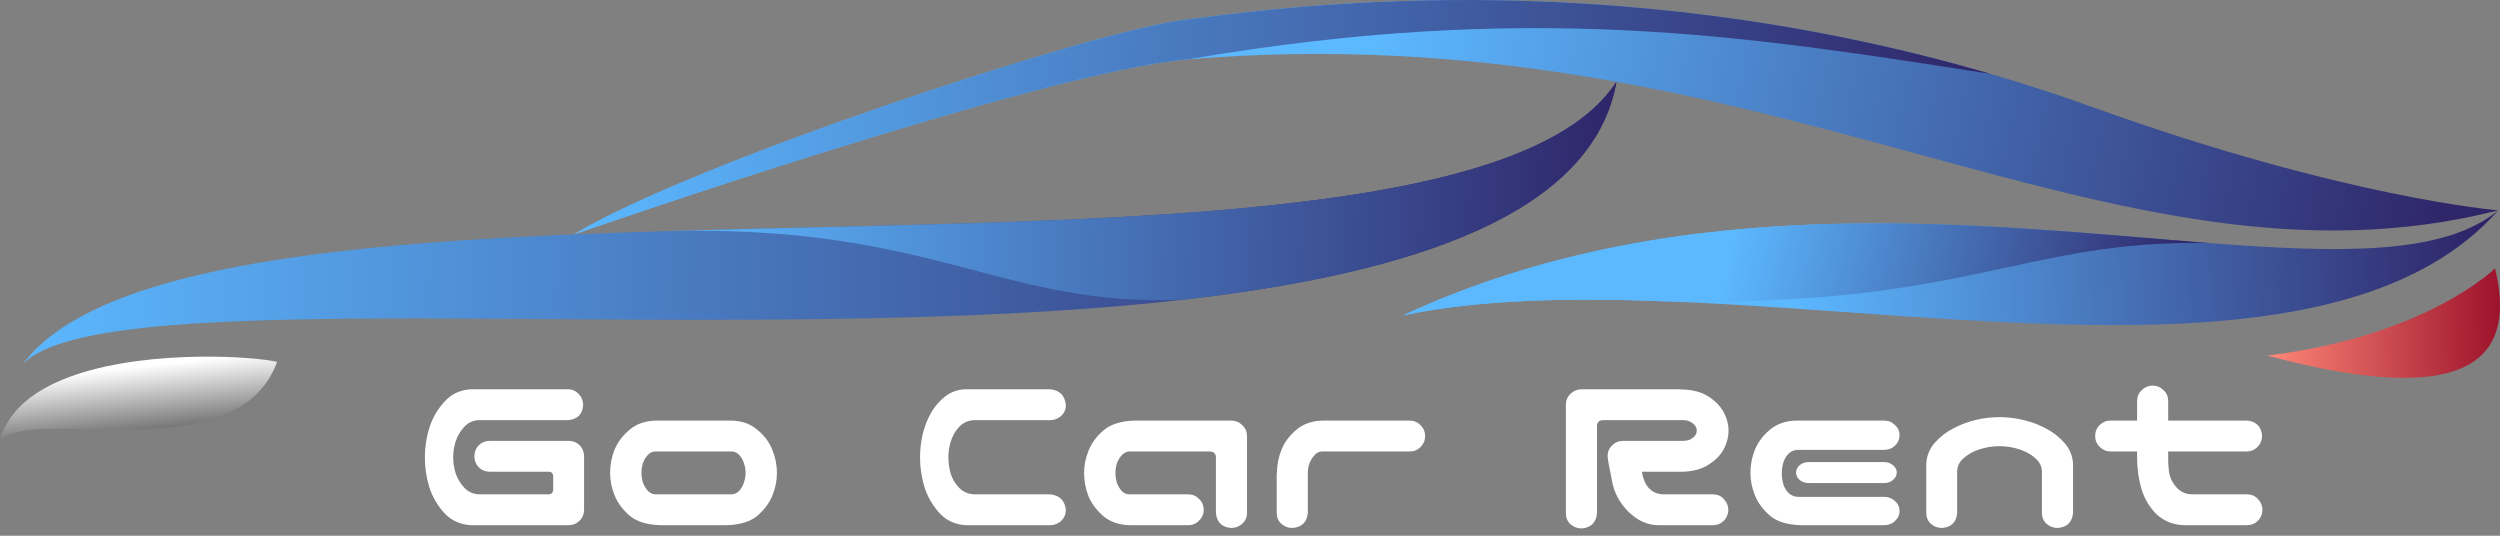 <svg width="140" height="30" viewBox="0 0 140 30" fill="none" xmlns="http://www.w3.org/2000/svg">
<rect x="0" y="0" width="140" height="30" fill="#808080" stroke="none"/>
<path d="M90.521 4.579C89.218 11.966 79.204 15.299 66.31 16.777C41.318 19.642 5.5 15.527 1.224 20.456C5.501 14.608 20.652 13.44 37.354 12.941L37.428 12.943C59.944 12.258 85.255 12.766 90.521 4.579Z" fill="url(#paint0_linear_20_19)"/>
<path d="M139.905 11.779C118.131 17.308 99.23 0.598 66.523 3.323C58.307 4.008 32.149 13.127 32.149 13.127C38.574 9.194 61.118 1.734 66.411 1.095C71.168 0.521 89.572 -2.263 111.477 4.141C111.483 4.141 111.483 4.141 111.488 4.141C113.386 4.699 115.309 5.321 117.253 6.022C131.317 11.088 139.905 11.779 139.905 11.779Z" fill="url(#paint1_linear_20_19)"/>
<path d="M139.905 11.779C131.372 21.403 110.779 17.555 93.405 16.879C87.991 16.664 82.893 16.756 78.568 17.661C94.226 10.397 111.18 12.64 123.664 13.607H123.669C131.033 14.175 136.84 14.308 139.905 11.779Z" fill="url(#paint2_linear_20_19)"/>
<path d="M15.52 20.265C14.122 24.101 9.232 24.108 5.259 24.032C2.822 23.987 0.726 23.912 0 24.676C0.958 20.99 6.768 20.047 11.072 19.976C13.132 19.943 14.848 20.107 15.52 20.265Z" fill="url(#paint3_linear_20_19)"/>
<path d="M90.521 4.579C89.218 11.966 79.204 15.299 66.31 16.777C56.174 17.248 52.32 12.579 37.428 12.942C59.944 12.258 85.255 12.766 90.521 4.579Z" fill="url(#paint4_linear_20_19)"/>
<path d="M111.477 4.14C97.646 1.975 85.607 0.059 66.523 3.322C58.307 4.008 32.149 13.126 32.149 13.126C38.574 9.194 61.118 1.733 66.411 1.095C71.168 0.521 89.572 -2.263 111.477 4.14Z" fill="url(#paint5_linear_20_19)"/>
<path d="M123.664 13.608C113.28 13.419 110.225 17.18 93.405 16.874C93.405 16.874 93.405 16.874 93.405 16.879C87.991 16.664 82.893 16.756 78.568 17.661C94.226 10.397 111.18 12.641 123.664 13.608Z" fill="url(#paint6_linear_20_19)"/>
<path d="M126.966 19.912C135.906 18.823 139.721 15.026 139.721 15.026C140.817 19.544 139.103 23.167 126.966 19.912Z" fill="url(#paint7_linear_20_19)"/>
<path d="M120.529 21.592C120.77 21.592 120.976 21.674 121.148 21.837C121.32 21.992 121.411 22.19 121.419 22.431V23.553H125.806C126.047 23.553 126.254 23.635 126.426 23.798C126.589 23.97 126.671 24.177 126.671 24.418C126.671 24.659 126.585 24.865 126.413 25.037C126.25 25.201 126.047 25.282 125.806 25.282H121.419V25.54C121.411 25.893 121.432 26.22 121.484 26.521C121.544 26.814 121.682 27.076 121.897 27.308C122.112 27.54 122.383 27.665 122.71 27.682H125.858C126.099 27.691 126.297 27.781 126.452 27.953C126.615 28.125 126.697 28.332 126.697 28.573C126.688 28.805 126.602 29.003 126.439 29.166C126.284 29.321 126.09 29.403 125.858 29.411H122.271C121.669 29.377 121.17 29.175 120.774 28.805C120.387 28.426 120.107 27.966 119.935 27.424C119.772 26.882 119.686 26.306 119.677 25.695V25.282H118.193C117.953 25.282 117.75 25.196 117.587 25.024C117.415 24.861 117.329 24.659 117.329 24.418C117.329 24.177 117.411 23.975 117.574 23.811C117.746 23.639 117.953 23.553 118.193 23.553H119.677V22.431C119.686 22.198 119.772 22.005 119.935 21.85C120.099 21.686 120.297 21.601 120.529 21.592Z" fill="white"/>
<path d="M111.974 23.36C112.421 23.36 112.86 23.411 113.29 23.515C113.729 23.618 114.146 23.773 114.542 23.979C114.938 24.177 115.286 24.444 115.587 24.779C115.897 25.115 116.064 25.515 116.09 25.979V26.521V28.728C116.039 29.244 115.755 29.523 115.239 29.566C114.998 29.566 114.787 29.489 114.606 29.334C114.434 29.171 114.348 28.968 114.348 28.728V28.16V26.379C114.331 26.113 114.228 25.893 114.039 25.721C113.858 25.54 113.651 25.398 113.419 25.295C113.196 25.192 112.959 25.115 112.71 25.063C112.469 25.011 112.223 24.986 111.974 24.986C111.725 24.986 111.475 25.011 111.226 25.063C110.985 25.115 110.748 25.192 110.516 25.295C110.292 25.398 110.086 25.54 109.897 25.721C109.716 25.893 109.617 26.113 109.6 26.379V28.16V28.728C109.557 29.244 109.277 29.523 108.761 29.566C108.52 29.566 108.309 29.489 108.129 29.334C107.957 29.171 107.871 28.968 107.871 28.728V26.521V25.979C107.897 25.515 108.06 25.115 108.361 24.779C108.662 24.444 109.011 24.177 109.406 23.979C109.802 23.773 110.215 23.618 110.645 23.515C111.084 23.411 111.527 23.36 111.974 23.36Z" fill="white"/>
<path d="M100.838 29.411C100.081 29.386 99.509 29.209 99.122 28.882C98.735 28.547 98.456 28.173 98.284 27.76C98.111 27.338 98.025 26.912 98.025 26.482C98.025 26.035 98.107 25.605 98.271 25.192C98.443 24.77 98.722 24.396 99.109 24.069C99.505 23.734 100.004 23.562 100.606 23.553H105.509C105.75 23.553 105.952 23.635 106.116 23.798C106.288 23.953 106.374 24.142 106.374 24.366C106.374 24.598 106.288 24.796 106.116 24.96C105.952 25.114 105.75 25.192 105.509 25.192H100.684C100.494 25.192 100.327 25.256 100.18 25.386C100.043 25.515 99.939 25.682 99.871 25.889C99.81 26.095 99.78 26.297 99.78 26.495C99.78 26.71 99.81 26.921 99.871 27.128C99.939 27.334 100.043 27.502 100.18 27.631C100.327 27.751 100.494 27.816 100.684 27.824H105.509C105.75 27.824 105.952 27.902 106.116 28.056C106.288 28.211 106.374 28.396 106.374 28.611C106.374 28.835 106.288 29.024 106.116 29.179C105.952 29.334 105.75 29.411 105.509 29.411H100.838ZM106.219 26.456C106.219 26.62 106.146 26.762 106 26.882C105.871 26.994 105.707 27.05 105.509 27.05H101.29C101.092 27.05 100.924 26.994 100.787 26.882C100.649 26.762 100.58 26.62 100.58 26.456C100.58 26.302 100.649 26.164 100.787 26.044C100.924 25.932 101.092 25.876 101.29 25.876H105.509C105.707 25.876 105.875 25.936 106.013 26.056C106.15 26.168 106.219 26.302 106.219 26.456Z" fill="white"/>
<path d="M89.432 28.753C89.38 29.269 89.096 29.549 88.58 29.592C88.339 29.592 88.129 29.515 87.948 29.36C87.776 29.196 87.69 28.994 87.69 28.753V22.637C87.698 22.396 87.789 22.198 87.961 22.044C88.133 21.88 88.339 21.798 88.58 21.798H89.212H90.799H93.987C94.038 21.798 94.09 21.803 94.141 21.811H94.219C94.821 21.828 95.316 21.966 95.703 22.224C96.09 22.482 96.37 22.779 96.541 23.114C96.714 23.441 96.8 23.773 96.8 24.108C96.8 24.452 96.714 24.792 96.541 25.127C96.378 25.454 96.099 25.747 95.703 26.005C95.316 26.263 94.821 26.401 94.219 26.418H91.948C92.017 26.848 92.159 27.166 92.374 27.373C92.58 27.579 92.843 27.682 93.161 27.682H95.948C96.189 27.691 96.387 27.781 96.541 27.953C96.705 28.125 96.787 28.332 96.787 28.573C96.778 28.805 96.692 29.003 96.529 29.166C96.374 29.321 96.18 29.403 95.948 29.411H92.929C92.292 29.42 91.716 29.171 91.2 28.663C90.683 28.155 90.369 27.553 90.258 26.857C90.103 26.082 90.025 25.648 90.025 25.553C90.025 25.312 90.107 25.11 90.27 24.947C90.442 24.775 90.649 24.689 90.89 24.689H94.296C94.46 24.68 94.593 24.646 94.696 24.585C94.808 24.517 94.89 24.444 94.942 24.366C94.993 24.28 95.019 24.194 95.019 24.108C95.019 24.022 94.993 23.94 94.942 23.863C94.89 23.777 94.808 23.704 94.696 23.643C94.593 23.575 94.46 23.536 94.296 23.527H90.799H89.767C89.544 23.536 89.432 23.648 89.432 23.863V28.753Z" fill="white"/>
<path d="M71.767 25.179C71.93 24.766 72.206 24.396 72.593 24.069C72.989 23.734 73.487 23.562 74.09 23.553H78.941C79.182 23.553 79.384 23.639 79.548 23.811C79.72 23.975 79.806 24.177 79.806 24.418C79.806 24.659 79.72 24.865 79.548 25.037C79.384 25.201 79.182 25.282 78.941 25.282H74.038C73.874 25.282 73.733 25.351 73.612 25.489C73.492 25.618 73.397 25.773 73.328 25.953C73.268 26.134 73.238 26.306 73.238 26.469V28.727C73.186 29.244 72.902 29.523 72.386 29.566C72.145 29.566 71.935 29.489 71.754 29.334C71.582 29.171 71.496 28.968 71.496 28.727V26.482H71.509C71.509 26.035 71.595 25.601 71.767 25.179Z" fill="white"/>
<path d="M68.09 28.727V25.618C68.09 25.403 67.978 25.291 67.754 25.282H63.238C63.074 25.291 62.932 25.364 62.812 25.502C62.691 25.631 62.601 25.785 62.541 25.966C62.489 26.138 62.464 26.315 62.464 26.495C62.464 26.667 62.489 26.844 62.541 27.024C62.601 27.196 62.691 27.351 62.812 27.489C62.932 27.618 63.074 27.682 63.238 27.682H66.541C66.782 27.682 66.984 27.768 67.147 27.94C67.32 28.104 67.406 28.306 67.406 28.547C67.406 28.788 67.32 28.99 67.147 29.153C66.984 29.325 66.782 29.411 66.541 29.411H63.289C62.687 29.403 62.188 29.235 61.793 28.908C61.406 28.573 61.126 28.198 60.954 27.785C60.79 27.364 60.709 26.93 60.709 26.482C60.709 26.052 60.795 25.631 60.967 25.218C61.139 24.796 61.418 24.422 61.806 24.095C62.193 23.76 62.765 23.579 63.522 23.553H68.941C69.182 23.553 69.388 23.635 69.561 23.798C69.733 23.953 69.823 24.151 69.831 24.392V28.727C69.831 28.968 69.741 29.171 69.561 29.334C69.388 29.489 69.182 29.566 68.941 29.566C68.425 29.523 68.141 29.244 68.09 28.727Z" fill="white"/>
<path d="M54.541 23.527C54.214 23.545 53.939 23.669 53.715 23.902C53.5 24.134 53.345 24.401 53.251 24.702C53.156 24.994 53.109 25.295 53.109 25.605C53.109 25.915 53.152 26.22 53.238 26.521C53.332 26.822 53.491 27.089 53.715 27.321C53.939 27.545 54.214 27.665 54.541 27.682H58.799C59.341 27.734 59.638 28.031 59.689 28.573C59.681 28.814 59.59 29.016 59.418 29.179C59.246 29.334 59.04 29.411 58.799 29.411H54.683H54.089C53.487 29.377 52.992 29.149 52.605 28.727C52.218 28.297 51.939 27.811 51.767 27.269C51.603 26.727 51.522 26.173 51.522 25.605C51.522 25.183 51.569 24.766 51.663 24.353C51.758 23.94 51.904 23.549 52.102 23.179C52.309 22.8 52.58 22.478 52.915 22.211C53.259 21.945 53.651 21.807 54.089 21.798H54.334H58.799C59.341 21.85 59.638 22.147 59.689 22.689C59.689 22.93 59.599 23.132 59.418 23.295C59.246 23.45 59.04 23.527 58.799 23.527H54.541Z" fill="white"/>
<path d="M36.979 29.411C36.222 29.386 35.65 29.209 35.263 28.882C34.876 28.547 34.596 28.173 34.425 27.76C34.252 27.338 34.166 26.912 34.166 26.482C34.166 26.035 34.248 25.605 34.411 25.192C34.584 24.77 34.863 24.396 35.25 24.069C35.646 23.734 36.145 23.562 36.747 23.553H40.928C41.53 23.562 42.025 23.734 42.412 24.069C42.807 24.396 43.087 24.77 43.25 25.192C43.422 25.605 43.508 26.035 43.508 26.482C43.508 26.912 43.422 27.338 43.25 27.76C43.078 28.173 42.799 28.547 42.412 28.882C42.025 29.209 41.453 29.386 40.696 29.411H36.979ZM36.696 25.282C36.532 25.282 36.39 25.351 36.27 25.489C36.149 25.618 36.059 25.773 35.999 25.953C35.947 26.125 35.921 26.297 35.921 26.469C35.921 26.65 35.947 26.831 35.999 27.011C36.059 27.183 36.149 27.338 36.27 27.476C36.39 27.605 36.532 27.674 36.696 27.682H40.979C41.143 27.674 41.285 27.605 41.405 27.476C41.526 27.338 41.612 27.183 41.663 27.011C41.724 26.831 41.754 26.65 41.754 26.469C41.754 26.297 41.724 26.125 41.663 25.953C41.612 25.773 41.526 25.618 41.405 25.489C41.285 25.351 41.143 25.282 40.979 25.282H36.696Z" fill="white"/>
<path d="M26.373 21.798H31.818C32.059 21.807 32.257 21.897 32.411 22.069C32.575 22.241 32.657 22.448 32.657 22.689C32.614 23.205 32.334 23.484 31.818 23.527H26.811C26.485 23.545 26.214 23.669 25.998 23.902C25.784 24.134 25.624 24.401 25.521 24.702C25.427 24.994 25.379 25.295 25.379 25.605C25.379 25.915 25.427 26.22 25.521 26.521C25.624 26.814 25.784 27.076 25.998 27.308C26.214 27.54 26.485 27.665 26.811 27.682H30.734C30.889 27.674 30.971 27.588 30.979 27.424V26.676C30.971 26.504 30.889 26.418 30.734 26.418H27.431C27.19 26.418 26.983 26.336 26.811 26.173C26.648 26.001 26.566 25.794 26.566 25.553C26.566 25.312 26.648 25.106 26.811 24.934C26.983 24.77 27.19 24.689 27.431 24.689H31.844C32.085 24.689 32.291 24.77 32.463 24.934C32.618 25.097 32.7 25.295 32.708 25.527V25.553V28.573C32.7 28.805 32.618 28.998 32.463 29.153C32.3 29.317 32.102 29.403 31.87 29.411H26.373C25.77 29.377 25.272 29.149 24.876 28.727C24.489 28.297 24.209 27.811 24.037 27.269C23.874 26.727 23.792 26.173 23.792 25.605C23.792 25.037 23.878 24.482 24.05 23.94C24.222 23.398 24.502 22.917 24.889 22.495C25.276 22.065 25.77 21.833 26.373 21.798Z" fill="white"/>
<defs>
<linearGradient id="paint0_linear_20_19" x1="1.383" y1="11.707" x2="90.362" y2="13.327" gradientUnits="userSpaceOnUse">
<stop stop-color="#5CB8FF"/>
<stop offset="1" stop-color="#2F2569"/>
</linearGradient>
<linearGradient id="paint1_linear_20_19" x1="75.703" y1="9.277" x2="135.257" y2="21.634" gradientUnits="userSpaceOnUse">
<stop stop-color="#5CB8FF"/>
<stop offset="1" stop-color="#2F2569"/>
</linearGradient>
<linearGradient id="paint2_linear_20_19" x1="100.367" y1="15.98" x2="138.604" y2="13.849" gradientUnits="userSpaceOnUse">
<stop stop-color="#5CB8FF"/>
<stop offset="1" stop-color="#2F2569"/>
</linearGradient>
<linearGradient id="paint3_linear_20_19" x1="7.555" y1="20.549" x2="7.972" y2="24.465" gradientUnits="userSpaceOnUse">
<stop stop-color="white"/>
<stop offset="1" stop-color="#686869"/>
</linearGradient>
<linearGradient id="paint4_linear_20_19" x1="37.482" y1="9.965" x2="90.405" y2="10.928" gradientUnits="userSpaceOnUse">
<stop stop-color="#5CB8FF"/>
<stop offset="1" stop-color="#2F2569"/>
</linearGradient>
<linearGradient id="paint5_linear_20_19" x1="32.277" y1="6.102" x2="111.416" y2="7.543" gradientUnits="userSpaceOnUse">
<stop stop-color="#5CB8FF"/>
<stop offset="1" stop-color="#2F2569"/>
</linearGradient>
<linearGradient id="paint6_linear_20_19" x1="96.781" y1="14.735" x2="121.303" y2="19.823" gradientUnits="userSpaceOnUse">
<stop stop-color="#5CB8FF"/>
<stop offset="1" stop-color="#2F2569"/>
</linearGradient>
<linearGradient id="paint7_linear_20_19" x1="126.931" y1="18.317" x2="140.022" y2="18.034" gradientUnits="userSpaceOnUse">
<stop stop-color="#FF8778"/>
<stop offset="1" stop-color="#9C122B"/>
</linearGradient>
</defs>
</svg>
